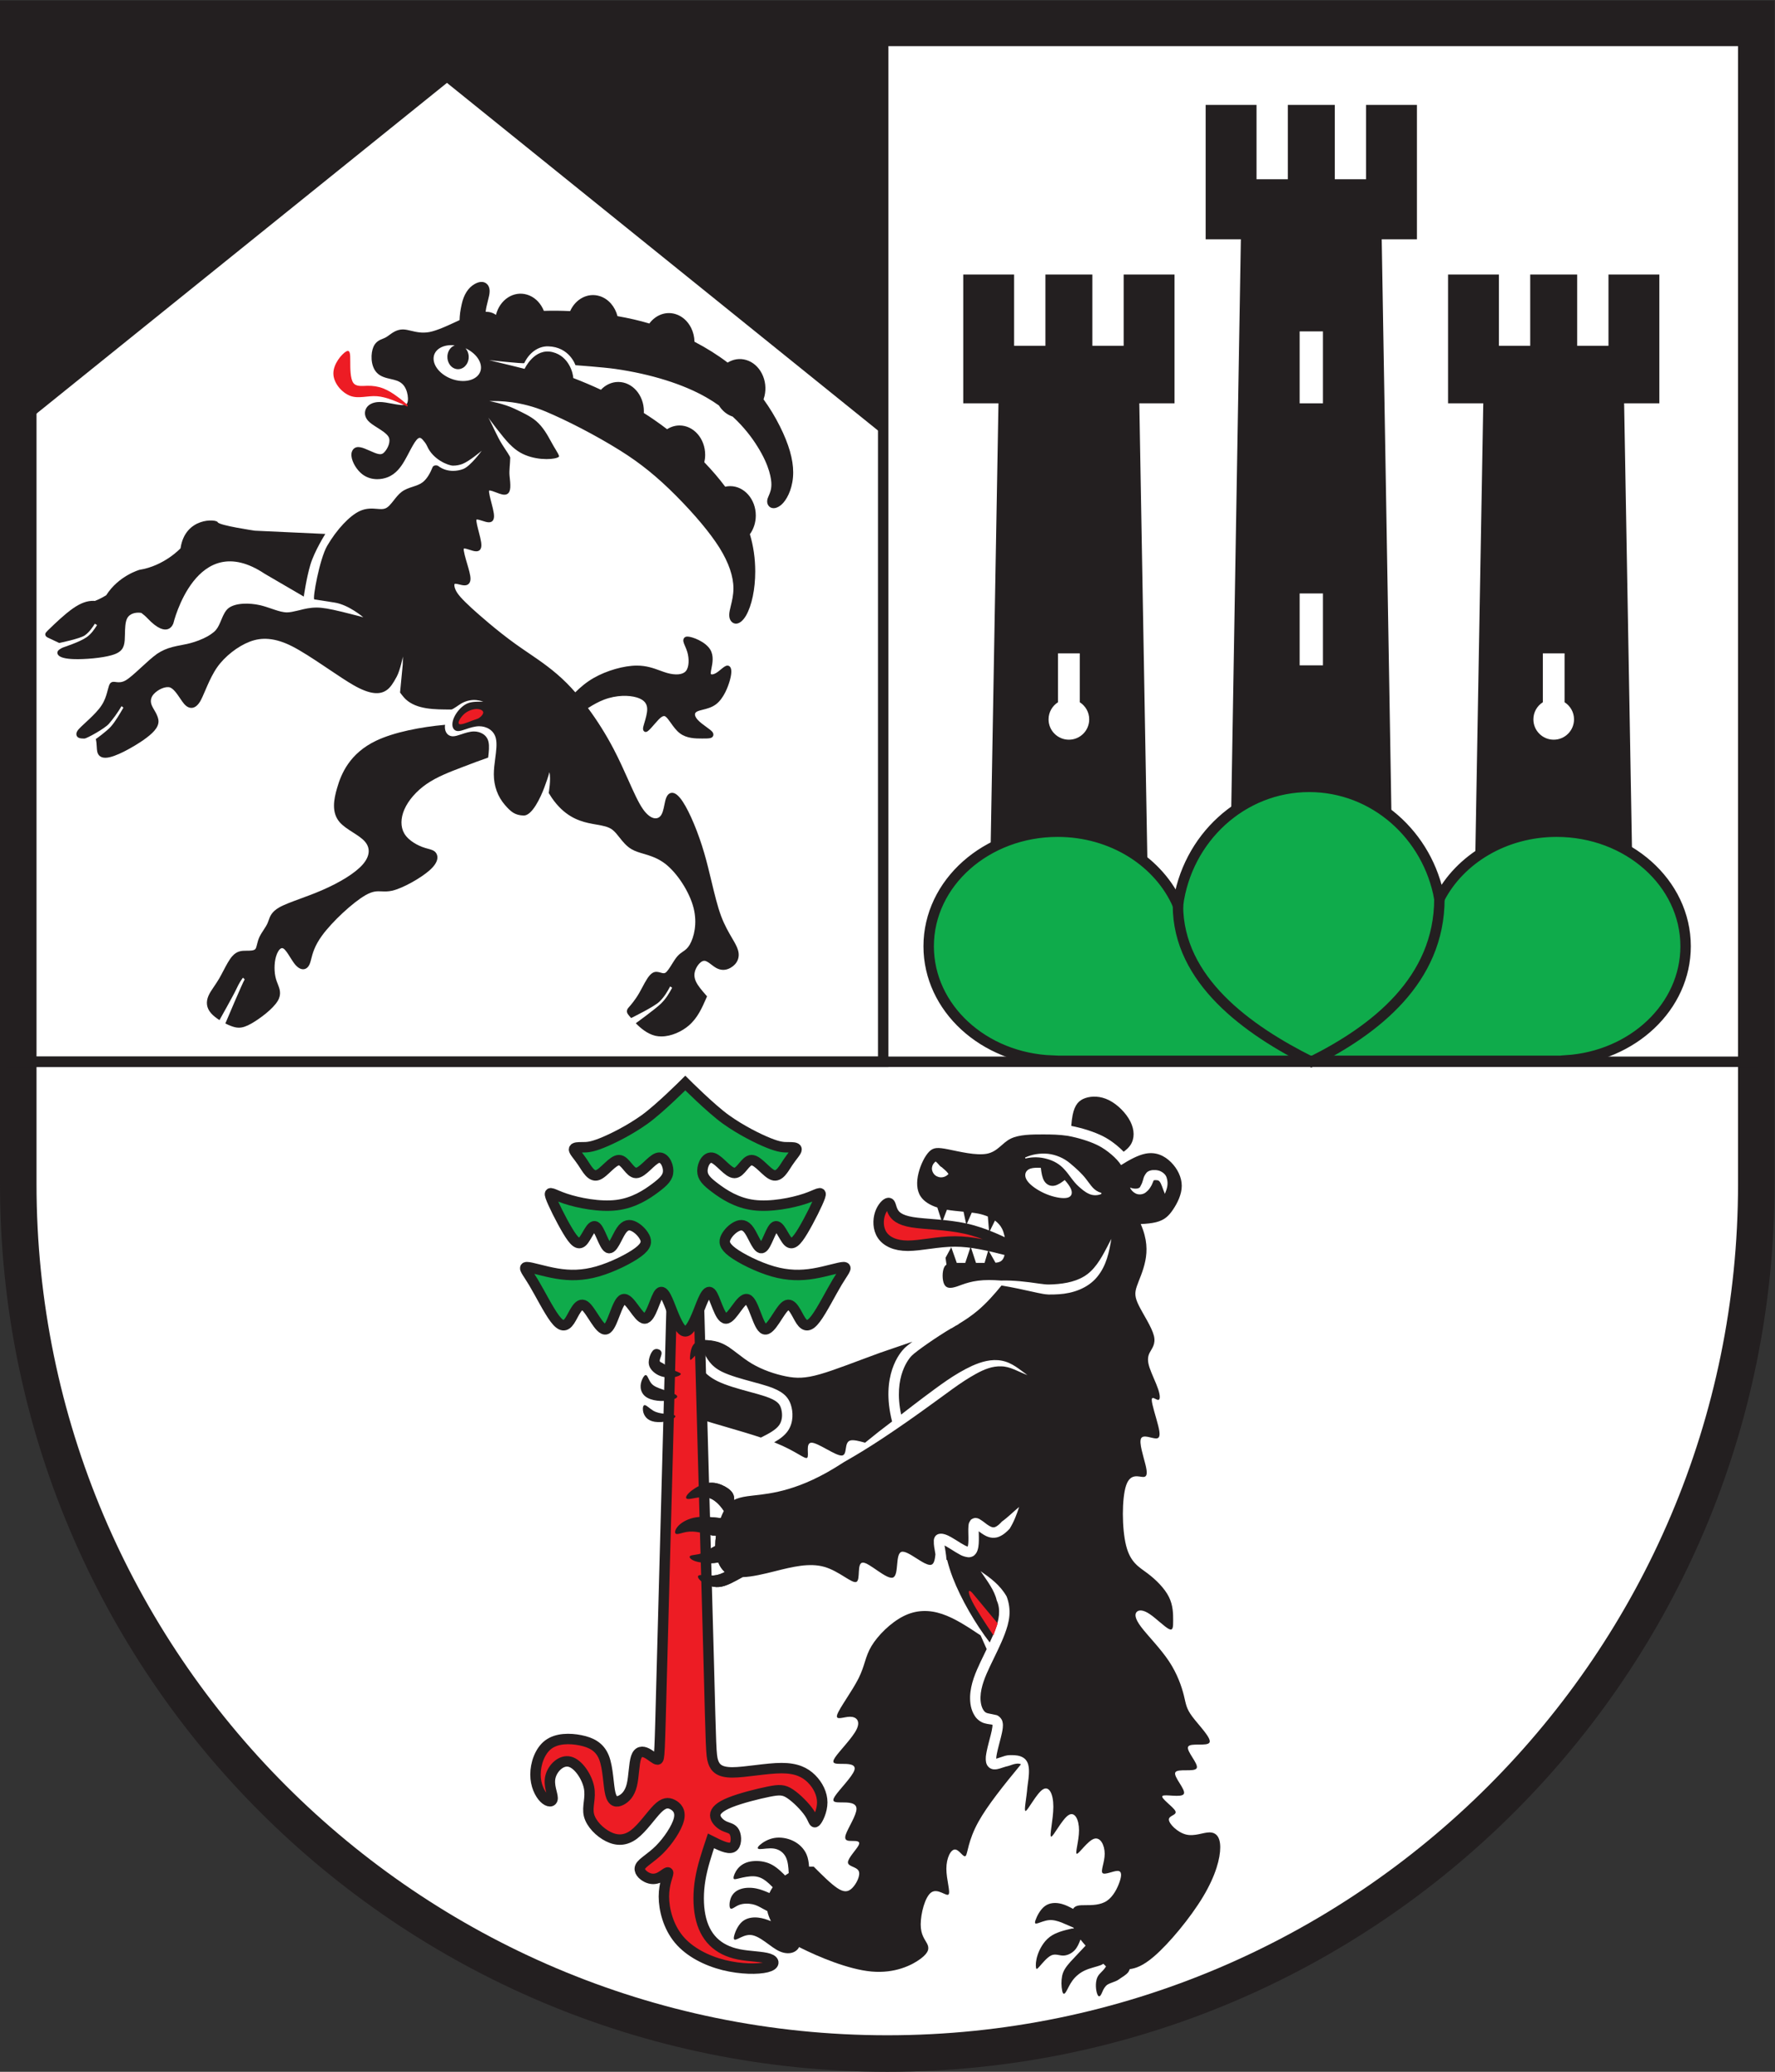 <?xml version="1.0" encoding="UTF-8" standalone="no"?>
<svg
   xmlns:dc="http://purl.org/dc/elements/1.1/"
   xmlns:cc="http://creativecommons.org/ns#"
   xmlns:rdf="http://www.w3.org/1999/02/22-rdf-syntax-ns#"
   xmlns:svg="http://www.w3.org/2000/svg"
   xmlns="http://www.w3.org/2000/svg"
   viewBox="0 0 226.773 264.573"
   height="264.573"
   width="226.773"
   xml:space="preserve"
   id="svg2"
   version="1.1"><rect x="0" y="0" width="226.773" height="264.573" fill="#333333" stroke="none"/><defs
     id="defs6" /><g
     transform="matrix(1.333,0,0,-1.333,0,264.573)"
     id="g10"><g
       transform="scale(0.1)"
       id="g12"><path
         id="path14"
         style="fill:#ffffff;fill-opacity:1;fill-rule:evenodd;stroke:none"
         d="M 850.395,17.5 C 391.133,17.5 17.5,391.129 17.5,850.391 V 1966.75 H 1683.29 V 850.391 C 1683.29,391.129 1309.65,17.5 850.395,17.5" /><path
         id="path16"
         style="fill:#231f20;fill-opacity:1;fill-rule:nonzero;stroke:none"
         d="M 1700.79,1984.25 H 0 V 850.391 C 0,380.73 380.734,0 850.395,0 1320.05,0 1700.79,380.73 1700.79,850.391 V 1984.25 Z m -35,-35 V 850.391 C 1665.79,400.781 1300,35 850.395,35 400.785,35 35,400.781 35,850.391 V 1949.25 h 1630.79" /><path
         id="path18"
         style="fill:#231f20;fill-opacity:1;fill-rule:evenodd;stroke:none"
         d="m 1057.07,896.309 c 6.93,-3.469 14.34,-9.149 19.86,-14.887 2.6,1.887 4.88,3.937 6.48,6.328 4.1,6.141 4.1,14.352 0,22.559 -4.11,8.203 -12.31,16.402 -20.51,20.5 -8.2,4.101 -16.41,4.113 -22.56,2.062 -6.16,-2.062 -10.26,-6.16 -12.31,-16.41 -0.59,-2.949 -1,-6.449 -1.3,-10.281 10.92,-2.16 21.93,-5.66 30.34,-9.871" /><path
         id="path20"
         style="fill:#231f20;fill-opacity:1;fill-rule:evenodd;stroke:none"
         d="m 671.16,625.238 c 14.758,-4.918 38.645,-11.156 58.121,-17.648 7.196,3.601 14.465,7.351 17.711,12.211 3.379,5.058 2.903,11.871 1.473,16.148 -1.25,3.75 -3.27,7.18 -15.301,11.192 -4.133,1.379 -9.219,2.757 -14.598,4.218 -10.609,2.879 -22.64,6.153 -31.171,10.411 -13.79,6.89 -18.543,16.39 -22.735,24.769 l 8.93,4.5 c 4.012,-8.027 7.469,-14.93 18.269,-20.32 7.645,-3.821 19.164,-6.949 29.329,-9.707 5.578,-1.512 10.851,-2.953 15.14,-4.371 12.777,-4.27 18.84,-9.172 21.617,-17.52 2.258,-6.742 2.746,-16.82 -2.629,-24.871 -3.125,-4.68 -8.003,-8.148 -13.343,-11.211 0.308,-0.117 0.668,-0.238 0.968,-0.359 20.473,-8.211 28.715,-16.41 30.766,-14.36 2.047,2.051 -2.055,14.36 4.106,14.36 6.156,0 22.558,-12.309 28.71,-12.309 6.157,0 2.055,12.309 8.211,14.348 3.09,1.031 8.739,-0.5 14.395,-2.039 l 12.617,10.14 c 4.371,3.45 8.856,6.739 13.254,10.16 -11.254,44.141 7.762,66.122 11.754,70.11 1.539,1.539 4.328,3.801 7.738,6.359 l -31.051,-10.64 c -22.562,-8.207 -43.07,-16.411 -57.429,-20.508 -14.36,-4.102 -22.559,-4.102 -32.817,-2.051 -10.254,2.051 -22.558,6.16 -32.812,12.301 -10.254,6.148 -18.461,14.359 -26.66,18.461 -8.203,4.109 -16.41,4.109 -24.614,4.109 h -12.308 c -4.106,-8.211 -8.207,-16.41 -10.254,-26.66 -2.043,-10.262 -2.051,-22.563 0,-30.762 2.055,-8.211 6.156,-12.308 24.613,-18.461" /><path
         id="path22"
         style="fill:#231f20;fill-opacity:1;fill-rule:evenodd;stroke:none"
         d="m 973.059,294.98 c -2.36,-0.378 -4.594,-1.492 -6.993,-2.101 -2.476,-0.5 -4.867,-1.449 -7.867,-2.34 -1.594,-0.379 -3.078,-1.039 -6.094,-0.777 -1.542,0.179 -3.609,1.019 -4.835,2.457 -1.364,1.461 -1.754,2.742 -2.102,3.98 -0.895,4.832 -0.016,7.41 0.437,10.461 1.168,5.789 2.747,11.121 4.043,16.379 0.653,2.609 1.239,5.231 1.5,7.481 0.094,0.859 0.086,1.601 0.036,1.96 -1.11,0.352 -4.25,0.469 -7.45,1.391 -3.644,0.91 -7.316,3.777 -9.254,6.75 -4.066,6.098 -4.828,12.77 -4.707,18.93 0.477,12.48 5.477,23.48 10.18,33.519 1.899,4.02 3.828,7.95 5.731,11.879 l -5.844,13.141 c -12.305,8.211 -24.613,16.398 -36.914,20.5 -12.305,4.101 -24.613,4.109 -36.918,-2.051 -12.301,-6.16 -24.613,-18.461 -30.762,-28.707 -6.148,-10.262 -6.156,-18.461 -12.305,-30.762 -6.148,-12.308 -18.461,-28.718 -20.507,-34.871 -2.051,-6.16 6.156,-2.058 12.304,-2.058 6.149,0 10.254,-4.102 6.157,-12.301 -4.094,-8.199 -16.407,-20.512 -20.508,-26.66 -4.098,-6.16 0,-6.16 6.16,-6.16 6.156,0 14.355,0 12.305,-6.161 -2.047,-6.16 -14.356,-18.461 -18.457,-24.609 -4.106,-6.148 0,-6.16 6.156,-6.16 6.156,0 14.355,0 14.355,-6.16 0,-6.149 -8.211,-18.461 -10.254,-24.61 -2.047,-6.148 2.051,-6.16 6.157,-6.16 4.105,0 8.211,0 6.156,-4.101 -2.051,-4.11 -10.254,-12.309 -10.254,-16.411 0,-4.097 8.211,-4.097 10.254,-8.207 2.047,-4.101 -2.051,-12.312 -6.156,-16.41 -4.106,-4.101 -8.211,-4.101 -14.356,0 -6.144,4.11 -14.355,12.309 -22.558,20.508 h -4.45 c -0.289,4.121 -0.867,8.121 -2.422,11.711 -2.371,5.469 -6.925,10.039 -12.625,12.859 -5.699,2.821 -12.574,3.911 -18.46,2.86 -5.883,-1.047 -10.942,-4.239 -13.579,-6.598 -2.64,-2.371 -2.918,-3.922 -0.086,-4.019 2.829,-0.09 8.75,1.277 13.77,0.457 5.016,-0.829 9.109,-3.829 11.301,-8.52 1.898,-4.078 2.344,-9.418 2.609,-14.93 -1.215,-0.718 -2.359,-1.507 -3.519,-2.289 l -1.192,1.258 c -5.015,4.922 -9.39,8.57 -14.859,10.621 -5.528,2 -11.485,2.512 -17.274,1.5 -5.242,-1 -9.16,-3.418 -11.894,-6.738 -2.738,-3.32 -4.285,-7.383 -4.149,-9.121 0.137,-1.731 1.965,-1.09 5.696,-0.18 3.726,0.91 9.39,2.141 13.937,1.871 4.551,-0.269 8.024,-1.871 11.668,-4.703 2.028,-1.578 4.117,-3.59 6.227,-5.758 -1.227,-1.769 -2.285,-3.64 -3.153,-5.57 -4.117,1.789 -8.234,3.449 -12.351,4.309 -5.469,1.14 -10.938,0.961 -15.266,-0.5 -4.328,-1.457 -7.523,-4.188 -9.207,-8.207 -1.679,-4.02 -1.867,-9.293 -0.5,-10.43 1.371,-1.141 4.285,1.867 8.254,3.418 3.969,1.551 8.981,1.5 12.856,0.68 3.871,-0.821 6.605,-2.461 10.164,-4.418 l 4.035,-2.133 c 0.695,-3.367 1.965,-6.598 3.457,-9.649 -3.875,1.52 -7.805,2.942 -12.242,3.399 -5.243,0.543 -11.121,-0.18 -15.5,-4.059 -4.375,-3.879 -7.063,-10.89 -7.696,-14.308 -0.632,-3.422 0.957,-3.243 3.918,-1.872 2.957,1.372 7.336,3.911 12.032,3.598 4.695,-0.316 9.707,-3.508 14.355,-6.84 4.648,-3.34 8.98,-6.789 13.266,-8.75 4.285,-1.957 8.707,-2.418 12.257,-1.367 3.161,0.93 5.586,3.07 6.582,5.379 0.602,-0.301 1.102,-0.578 1.739,-0.891 16.406,-8.211 45.121,-20.507 67.683,-22.57 22.563,-2.051 38.969,6.16 47.164,12.313 8.2,6.148 8.211,10.257 6.161,14.359 -2.055,4.098 -6.161,8.211 -6.161,18.461 0,10.25 4.106,26.66 10.254,30.758 6.153,4.101 14.356,-4.11 16.41,-2.051 2.051,2.051 -2.054,14.351 -2.054,24.609 0,10.262 4.105,18.461 8.211,18.461 4.105,0 8.211,-8.211 10.254,-6.16 2.043,2.051 2.05,14.359 12.304,32.82 8.485,15.27 24.008,34.762 40.746,54.973 -1.359,0.727 -3.199,0.809 -5.507,0.398" /><path
         id="path24"
         style="fill:#231f20;fill-opacity:1;fill-rule:evenodd;stroke:none"
         d="m 1055.59,840.961 c -3.39,-1.57 -8.32,-1.742 -12.2,0.277 -3.99,1.852 -6.84,4.524 -9.57,6.91 -5.56,4.961 -9.02,11.391 -13.65,16.313 -4.41,4.961 -10.09,8.301 -16.72,10.07 -6.524,1.891 -13.727,2.129 -20.645,0.379 l -0.34,0.949 c 6.656,3.063 14.277,4.332 21.905,3.59 7.51,-0.828 15.29,-4.039 21.24,-9.117 5.88,-4.934 11.39,-9.812 15.58,-15.41 4.71,-5.891 6.78,-10.641 14.4,-12.961 z m -32.31,-3.531 c -4.05,-1.129 -11.34,0.05 -18.04,2.468 -6.701,2.411 -12.806,6.063 -16.771,9.481 -3.965,3.41 -5.785,6.601 -5.832,9.48 -0.047,2.871 1.683,5.422 5.332,6.512 2.496,0.75 5.914,0.801 9.59,0.649 0.574,-4.79 1.304,-9.391 3.211,-12.54 2.23,-3.699 6.06,-5.429 10.16,-4.511 3.07,0.679 6.28,2.832 9.54,5.363 2.49,-2.852 4.64,-5.613 5.78,-8.102 1.91,-4.191 1.09,-7.66 -2.97,-8.8 z m -120.046,19.531 c -2.039,-0.34 -4.492,0.098 -6.925,1.91 -2.336,1.957 -3.465,5.141 -3.039,7.438 0.3,2.363 1.453,4.101 3.5,5.781 2.07,-1.692 3.171,-3.328 4.125,-4.289 1.039,-0.992 1.429,-1.039 1.75,-1.199 0.21,-0.313 1.046,-0.954 2.277,-2.024 1.211,-1.008 2.648,-2.289 4.156,-4.5 -1.848,-1.937 -3.762,-2.816 -5.844,-3.117 z m 189.746,-8.723 c 0.79,1.453 1.69,3.114 2.15,4.934 0.86,1.887 0.44,3.918 3.7,8.117 1.89,2.102 5.3,2.582 6.33,2.563 1.56,0.078 3.16,0.058 4.81,-0.352 3.14,-0.621 7.14,-3.371 8.14,-6.75 2.06,-6.32 0.26,-10.969 -1.63,-15.691 -2.06,4.57 -3.22,9.75 -5.27,12.05 -1.07,0.922 -1.45,0.981 -2.95,1.082 -0.67,0.168 -1.92,-0.05 -2.5,-0.14 -0.33,-0.699 -1.13,-2.731 -1.9,-4.481 -1.36,-2.511 -2.9,-4.968 -5.44,-6.871 -2.8,-2.469 -7.11,-2.66 -9.74,-1.379 -2.71,1.289 -4.66,3.328 -5.59,5.782 4.81,-1.942 9.39,-1.024 9.89,1.136 z m 66.29,-618.879 c -6.15,0 -14.35,-4.097 -22.56,-2.05 -8.2,2.05 -16.41,10.261 -16.41,14.363 0,4.098 8.21,4.098 6.16,8.207 -2.05,4.101 -14.35,12.301 -12.31,14.351 2.05,2.051 18.47,-2.05 20.51,2.051 2.05,4.11 -10.25,16.41 -8.21,20.508 2.05,4.102 18.46,0 20.51,4.109 2.05,4.102 -10.25,16.403 -8.21,20.512 2.04,4.102 18.46,0 20.51,4.102 2.05,4.109 -10.26,16.41 -16.41,24.609 -6.15,8.211 -6.16,12.309 -8.21,20.508 -2.05,8.199 -6.16,20.512 -14.35,32.82 -8.2,12.301 -20.51,24.61 -26.66,32.813 -6.16,8.199 -6.16,12.308 -4.11,14.359 2.05,2.039 6.16,2.051 12.31,-2.062 6.15,-4.098 14.35,-12.297 18.46,-14.348 4.1,-2.051 4.1,2.051 4.1,8.211 0,6.156 0,14.348 -4.1,22.558 -4.11,8.211 -12.31,16.411 -20.51,22.559 -8.2,6.152 -16.41,10.25 -20.51,26.66 -4.1,16.41 -4.1,45.121 0,57.43 4.11,12.312 12.31,8.211 16.41,8.211 4.1,0 4.1,4.101 2.05,12.308 -2.05,8.204 -6.16,20.5 -4.1,24.614 2.05,4.097 10.25,0 14.35,0 4.1,0 4.11,4.097 2.05,12.308 -2.05,8.2 -6.15,20.5 -6.15,24.61 0,4.101 4.1,0 6.15,0 2.06,0 2.06,4.101 0,10.25 -2.05,6.148 -6.15,14.359 -8.21,20.511 -2.05,6.149 -2.05,10.258 0,14.36 2.06,4.097 6.16,8.211 4.11,16.398 -2.05,8.199 -10.26,20.512 -14.36,28.723 -4.1,8.199 -4.1,12.297 -2.05,18.457 2.05,6.152 6.16,14.351 8.21,24.609 1.89,9.434 1.96,20.641 -4.42,35.141 5.57,0.262 10.65,0.762 14.7,1.781 8.2,2.051 12.31,6.149 16.41,12.309 4.11,6.152 8.21,14.351 8.21,22.562 0,8.199 -4.1,16.399 -10.25,22.559 -6.16,6.16 -14.36,10.262 -24.62,8.211 -7.03,-1.41 -15.05,-5.742 -23.35,-10.949 l 0.01,0.097 c -3.79,6.172 -13.56,14.531 -21.83,18.672 -7.99,4 -18.65,7.32 -29.15,9.27 -8.19,1.238 -15.48,1.359 -24.12,1.359 -10.254,0 -22.558,0 -30.761,-4.102 -8.204,-4.109 -12.305,-12.308 -22.563,-14.359 -10.254,-2.039 -26.66,2.063 -36.914,4.109 -10.254,2.051 -14.355,2.051 -18.457,-2.046 -4.105,-4.114 -8.215,-12.313 -10.258,-20.512 -2.043,-8.199 -2.051,-16.41 2.055,-22.559 3.172,-4.761 8.832,-8.261 15.957,-10.562 l 4.551,-14.188 4.636,12.047 c 5.086,-0.84 10.493,-1.367 15.922,-1.867 l 2.672,-12.641 5.219,11.77 c 2.184,-0.281 4.363,-0.559 6.418,-0.969 3.258,-0.66 6.203,-1.621 8.98,-2.75 l 1.266,-15.172 5.566,11.289 c 2.746,-2.078 5.141,-4.508 6.746,-7.726 4.102,-8.203 4.106,-20.512 2.055,-26.66 -1.461,-4.383 -4,-5.633 -8.281,-5.993 l -6.871,12.102 -3.602,-12.27 h -8.215 l -5.132,15.59 -5.164,-15.59 h -5.805 c -0.875,0 -1.527,-0.019 -2.309,-0.031 l -5.312,15.031 -5.477,-10.113 0.903,-6.527 c -0.879,-0.59 -1.61,-1.36 -2.161,-2.461 -2.046,-4.11 -2.05,-12.309 0,-16.41 2.055,-4.098 6.161,-4.11 12.309,-2.051 6.148,2.051 14.355,6.152 30.762,6.152 3.457,0 7.367,-0.222 11.429,-0.511 6.024,0.199 12.086,-0.129 17.965,-0.629 6.375,-0.582 12.711,-1.45 18.883,-2.352 3.016,-0.41 6.308,-0.82 8.658,-0.809 3.02,0.071 6.07,0.168 9.03,0.489 11.9,1.121 23.29,4.301 31.52,12.312 8.29,7.91 13.67,19.66 19.61,30.93 -2.07,-12.449 -4.61,-25.609 -13.64,-36.5 -9.05,-11.031 -23.62,-15.77 -36.65,-16.551 -3.32,-0.269 -6.59,-0.281 -9.89,-0.269 -3.98,0.168 -6.923,0.918 -10.134,1.519 l -18.488,4.02 c -5.477,1.101 -10.953,2.23 -16.461,3.101 -6.996,-8.59 -14.239,-16.691 -22.141,-23.461 -6.195,-5.308 -12.703,-9.609 -19.152,-13.519 l 0.074,-0.153 c -0.824,-0.41 -1.867,-1.007 -2.82,-1.527 -1.223,-0.723 -2.469,-1.57 -3.676,-2.25 l -0.699,-0.242 c -13.469,-7.938 -33.118,-21.57 -37.645,-26.109 -1.965,-1.961 -18.055,-19.5 -10.137,-56.379 7.168,5.488 14.25,11.097 21.512,16.48 14.586,10.809 29.246,22.231 46.512,30.199 8.515,3.809 18.609,6.879 28.512,4.91 10.089,-1.921 17.113,-8.601 24.476,-13.781 -8.64,3.192 -16.652,8.383 -25.133,8.36 -8.445,0.363 -16.41,-2.879 -24.086,-7.118 -15.453,-8.453 -29.539,-19.929 -44.484,-30.48 -14.758,-10.731 -29.738,-21.191 -44.98,-31.289 -12.04,-7.942 -24.329,-15.57 -36.93,-22.692 -5.82,-3.761 -11.527,-7.281 -16.922,-10.281 -36.922,-20.5 -61.535,-20.5 -75.887,-22.558 -5.652,-0.813 -9.679,-1.95 -12.781,-3.52 0.016,0.207 0.098,0.438 0.105,0.641 0.094,3.058 -0.824,5.789 -3.55,8.437 -2.731,2.641 -7.285,5.192 -11.844,6.473 -4.641,1.348 -9.59,1.187 -14.129,-0.461 -5.016,-1.731 -10.488,-5.191 -13.676,-8.289 -3.183,-3.113 -4.097,-5.844 -0.769,-5.934 3.328,-0.09 10.894,2.422 16.953,1.692 6.058,-0.731 10.613,-4.828 14.129,-8.981 1.187,-1.398 2.125,-2.808 3.109,-4.211 -0.035,-0.066 -0.07,-0.129 -0.105,-0.199 -0.993,-1.98 -1.981,-4.23 -2.914,-6.629 l -0.368,0.059 c -8.211,0.91 -16.406,1.832 -23.515,0.691 -7.113,-1.14 -12.992,-4.332 -16.41,-7.75 -3.418,-3.422 -4.328,-7.058 -2.739,-7.98 1.594,-0.91 5.7,0.922 9.895,1.691 4.191,0.77 8.473,0.5 12.805,-0.41 l 12.718,-3.012 c 1.043,-0.14 2.063,-0.211 3.043,-0.219 -0.461,-3.039 -0.726,-6.152 -0.726,-9.261 0,-0.149 0.015,-0.297 0.019,-0.449 -4.222,-2.098 -8.355,-5.321 -12.676,-6.93 -4.648,-1.731 -9.707,-1.551 -11.304,-2.602 -1.594,-1.047 0.226,-3.328 4.012,-4.789 3.785,-1.461 9.527,-2.14 14.312,-2.187 3.176,-0.032 5.902,0.226 8.559,0.636 1.457,-3.597 3.523,-6.707 6.246,-9.089 -3.121,-1.61 -6.418,-2.969 -10.391,-3.309 -5.328,-0.461 -11.898,0.91 -14.266,0.141 -2.367,-0.782 -0.546,-3.692 2.504,-6.059 3.055,-2.371 7.34,-4.191 11.215,-4.883 3.871,-0.679 7.336,-0.219 10.891,0.91 3.555,1.141 7.199,2.969 11.117,5.063 l 5.895,3.219 c 9.183,0.25 20.214,2.949 31.289,5.718 16.41,4.11 32.816,8.211 47.168,4.11 14.347,-4.11 26.66,-16.41 30.761,-14.36 4.102,2.063 0,18.461 6.157,18.461 6.16,0 22.558,-16.398 28.714,-14.351 6.153,2.051 2.051,22.562 8.211,24.609 6.157,2.063 22.559,-14.348 28.711,-12.297 2.633,0.867 3.379,5.141 3.867,9.867 -0.078,0.524 -0.136,1.012 -0.222,1.524 -0.481,3.738 -1.485,6.566 -1.305,12.078 0.121,0.77 0.137,1.84 1.254,3.602 0.609,0.949 1.801,1.918 3.313,2.367 0.515,0.113 1.074,0.222 1.574,0.261 1.976,0.129 3.343,-0.25 4.531,-0.601 2.375,-0.758 4.137,-1.707 5.875,-2.66 3.398,-1.918 6.414,-3.938 9.387,-5.75 2.238,-1.43 5.047,-2.867 6.558,-3.34 0.262,0.883 0.473,2.152 0.567,3.519 0.215,3.18 0.082,6.704 0.011,10.372 -0.019,1.871 -0.07,3.718 0.133,5.992 0.344,1.277 -0.234,2.187 1.942,5.308 0.664,1.371 4.179,2.621 5.312,2.211 1.91,-0.172 2.223,-0.582 3.176,-0.929 4.512,-2.661 6.437,-4.84 9.191,-6.411 2.797,-1.671 4.203,-1.941 5.891,-1.32 1.988,0.719 4.414,2.848 6.539,5.258 5.496,3.891 10.777,9.223 16.512,14.019 -2.317,-7.16 -4.867,-14.019 -9.051,-20.847 -2.742,-2.84 -5.699,-5.832 -10.481,-7.789 -2.382,-0.942 -5.515,-1.231 -8.125,-0.614 -2.621,0.563 -4.671,1.653 -6.476,2.743 -1.617,0.968 -3.172,2.129 -4.566,3.199 0,-0.219 0,-0.43 0.003,-0.649 0.059,-3.531 0.227,-7.242 -0.039,-11.25 -0.172,-2.043 -0.363,-4.132 -1.254,-6.679 -0.496,-1.282 -1.175,-2.801 -2.804,-4.293 -1.633,-1.59 -4.403,-2.207 -6,-2.047 -6.25,0.797 -8.797,3.187 -12.246,5.008 -3.184,1.949 -6.168,3.929 -9.059,5.558 -0.461,0.262 -0.918,0.481 -1.375,0.711 0.254,-1.73 0.598,-3.679 0.879,-5.398 0.422,-2.653 0.785,-5.422 1.004,-8.321 l 0.617,-0.21 c 1.375,-5.36 3.074,-10.918 5.344,-16.809 7.918,-20.59 21.926,-44.633 35.461,-62.16 1.789,3.859 3.582,7.719 5.054,11.609 3.852,9.969 5.731,19.82 1.653,28.66 -2.117,9.649 -9.184,18.77 -15.461,28.039 9.187,-6.371 18.59,-13.109 24.937,-24.211 2.282,-5.847 3.239,-12.386 2.645,-18.648 -0.57,-6.289 -2.418,-11.941 -4.414,-17.359 -4.098,-10.801 -9.348,-20.68 -14.012,-30.59 -4.68,-9.879 -8.898,-19.711 -9.226,-29.582 -0.165,-4.821 0.726,-9.699 2.914,-12.879 2.363,-3.41 3.855,-2.61 12.418,-4.621 2.339,-0.641 5.222,-3.699 5.675,-6.239 0.684,-2.558 0.438,-4.332 0.317,-6.019 -0.387,-3.25 -1.055,-6.051 -1.739,-8.82 -1.363,-5.5 -2.917,-10.813 -3.933,-15.891 -0.359,-1.621 -0.578,-3.5 -0.625,-4.762 0.219,0.051 0.406,0.082 0.625,0.153 l 8.008,2.597 c 2.949,0.821 6.207,0.703 9.386,0.5 3.145,-0.199 7.184,-1.039 10.047,-4.027 2.672,-3.082 3.106,-6.531 3.297,-9.441 0.258,-5.918 -0.738,-11.379 -1.457,-16.95 0,0.02 -0.004,0.032 -0.004,0.051 -0.851,-11.121 -3.539,-22.98 -1.793,-22.98 2.051,0 10.254,16.41 16.407,20.507 6.157,4.102 10.257,-4.109 10.257,-16.41 0,-12.297 -4.11,-28.707 -2.06,-28.707 2.06,0 10.26,16.399 16.41,20.5 6.15,4.11 10.26,-4.101 10.26,-14.351 0,-10.25 -4.11,-22.559 -2.06,-22.559 2.06,0 10.26,12.309 16.41,14.348 6.15,2.051 10.25,-6.149 10.25,-14.348 0,-8.199 -4.1,-16.41 -2.05,-18.461 2.05,-2.051 10.26,2.051 14.36,2.051 4.1,0 4.1,-4.102 2.05,-10.25 -2.05,-6.152 -6.16,-14.359 -12.31,-18.461 -6.15,-4.109 -14.35,-4.109 -20.51,-4.109 -5.8,0 -9.71,-0.121 -11.86,-3.563 -3.57,1.981 -7.15,3.742 -10.77,4.731 -5.83,1.589 -11.76,1.281 -16.32,-2.137 -4.554,-3.422 -7.745,-9.981 -8.882,-13.402 -1.136,-3.418 -0.226,-3.688 2.278,-2.918 2.507,0.769 6.604,2.597 10.614,2.957 4.01,0.371 7.94,-0.719 12.17,-2.321 l 11.35,-4.918 c 0.11,-0.289 0.21,-0.57 0.33,-0.851 l -1.88,0.019 c -7.75,-1.816 -15.5,-3.648 -21.29,-8.066 -5.79,-4.422 -9.622,-11.442 -11.529,-17.133 -1.906,-5.699 -1.914,-10.078 -1.593,-12.129 0.32,-2.039 0.957,-1.77 3.546,1.192 2.594,2.957 7.156,8.609 11.116,10.429 3.96,1.821 7.48,-0.179 11.35,-0.179 3.88,0 8.16,2.007 11.12,5.187 2.55,2.75 4.08,6.422 5.52,10.172 1.45,-1.859 3,-3.723 4.68,-5.59 l 0.16,-0.289 -14.54,-15.5 c -4.01,-4.562 -6.74,-8.211 -7.88,-13.312 -0.96,-4.898 -0.91,-9.961 0.13,-14.848 0.83,-3.191 2.01,-3.012 3.51,-0.641 1.5,2.359 3.33,6.93 6.29,10.938 3.13,4.223 7.29,7.582 12.08,9.75 5.01,2.281 10.93,3.422 14.67,4.832 1.15,0.437 2.04,0.929 2.81,1.449 l 2.55,-2.551 c -3.38,-5.679 -7.63,-6.808 -9.07,-12.648 -1.46,-5.91 -0.16,-12.52 1.18,-14.891 1.35,-2.371 2.74,-0.461 3.72,1.691 0.98,2.148 1.66,4.508 4.15,7.25 2.49,2.75 8.57,3.438 12.22,6.078 3.64,2.648 7.11,4.289 9.29,7.25 0.56,0.762 0.86,1.789 1.27,2.699 5.52,0.66 12.69,3.07 23.14,12.043 14.36,12.297 34.87,36.906 47.17,57.418 12.3,20.519 16.41,36.922 16.41,47.172 0,10.25 -4.11,14.347 -10.26,14.347" /><path
         id="path26"
         style="fill:#ed1c24;fill-opacity:1;fill-rule:evenodd;stroke:none"
         d="m 964.453,787.25 c -16.406,4.109 -32.812,8.211 -49.219,8.211 -16.402,0 -32.812,-4.102 -45.121,-4.102 -12.304,0 -20.508,4.102 -24.613,10.25 -4.105,6.153 -4.105,14.36 -2.051,20.512 2.051,6.149 6.156,10.25 8.211,10.25 2.051,0 2.051,-4.101 4.106,-8.211 2.05,-4.101 6.156,-8.211 18.457,-10.25 12.304,-2.039 32.816,-2.051 51.269,-6.16 18.457,-4.102 34.867,-12.301 51.274,-20.512 l -12.313,0.012" /><path
         id="path28"
         style="fill:none;stroke:#231f20;stroke-width:10;stroke-linecap:butt;stroke-linejoin:miter;stroke-miterlimit:10;stroke-dasharray:none;stroke-opacity:1"
         d="m 964.453,787.25 c -16.406,4.109 -32.812,8.211 -49.219,8.211 -16.402,0 -32.812,-4.102 -45.121,-4.102 -12.304,0 -20.508,4.102 -24.613,10.25 -4.105,6.153 -4.105,14.36 -2.051,20.512 2.051,6.149 6.156,10.25 8.211,10.25 2.051,0 2.051,-4.101 4.106,-8.211 2.05,-4.101 6.156,-8.211 18.457,-10.25 12.304,-2.039 32.816,-2.051 51.269,-6.16 18.457,-4.102 34.867,-12.301 51.274,-20.512 z" /><path
         id="path30"
         style="fill:#ed1c24;fill-opacity:1;fill-rule:evenodd;stroke:none"
         d="m 669.117,762.641 10.254,-373.27 c 2.051,-77.941 2.051,-86.141 4.106,-92.289 2.05,-6.16 6.156,-10.262 18.461,-10.262 12.3,0 32.812,4.11 47.164,4.11 14.351,0 22.558,-4.11 28.714,-10.258 6.153,-6.152 10.254,-14.352 10.254,-22.563 0,-8.199 -4.105,-16.398 -6.16,-18.461 -2.051,-2.046 -2.051,2.063 -6.156,8.211 -4.106,6.161 -12.309,14.36 -18.461,18.461 -6.152,4.11 -10.254,4.11 -20.508,2.059 -10.254,-2.059 -26.66,-6.16 -36.914,-10.258 -10.254,-4.101 -14.355,-8.211 -14.355,-12.312 0,-4.09 4.105,-8.207 8.211,-10.25 4.105,-2.039 8.211,-2.047 10.253,-6.161 2.043,-4.097 2.051,-12.296 -2.054,-14.347 -4.106,-2.051 -12.305,2.051 -20.508,6.16 -4.105,-12.313 -8.207,-24.621 -10.254,-36.922 -2.043,-12.301 -2.051,-24.609 0,-34.867 2.055,-10.25 6.16,-18.461 12.309,-24.613 6.148,-6.149 14.355,-10.25 24.613,-12.309 10.258,-2.051 22.559,-2.051 28.715,-4.102 6.152,-2.046 6.156,-6.16 -2.055,-8.207 -8.211,-2.05 -24.613,-2.05 -41.019,2.047 -16.411,4.114 -32.817,12.313 -43.071,24.614 -10.254,12.308 -14.355,28.718 -14.355,41.019 0,12.309 4.105,20.508 4.105,22.559 0,2.058 -4.105,-2.051 -8.211,-4.102 -4.101,-2.047 -8.207,-2.047 -12.304,0 -4.098,2.051 -8.211,6.16 -6.157,10.254 2.051,4.098 10.254,8.207 18.457,16.406 8.207,8.203 16.411,20.512 18.461,28.723 2.051,8.199 -2.05,12.301 -6.156,14.348 -4.105,2.05 -8.211,2.05 -14.355,-4.098 -6.145,-6.16 -14.356,-18.461 -22.563,-24.621 -8.203,-6.149 -16.406,-6.16 -24.609,-2.051 -8.207,4.102 -16.41,12.313 -18.461,20.512 -2.055,8.199 2.051,16.398 0,26.66 -2.055,10.25 -10.254,22.559 -18.461,24.609 -8.207,2.051 -16.406,-6.16 -18.461,-14.351 -2.051,-8.199 2.055,-16.41 2.055,-20.508 0,-4.102 -4.106,-4.109 -8.211,0 -4.106,4.098 -8.211,12.309 -8.211,22.559 0,10.25 4.105,22.558 12.308,28.71 8.2,6.161 20.508,6.161 30.762,4.11 10.254,-2.051 18.457,-6.16 22.559,-16.41 4.101,-10.25 4.105,-26.66 6.16,-34.871 2.051,-8.2 6.156,-8.207 10.254,-6.149 4.093,2.051 8.207,6.149 10.254,14.352 2.043,8.199 2.05,20.508 4.101,26.66 2.055,6.156 6.16,6.156 10.258,4.109 4.094,-2.051 8.211,-6.16 10.254,-6.16 2.043,0 2.051,4.109 4.105,82.039 l 10.254,381.469" /><path
         id="path32"
         style="fill:none;stroke:#231f20;stroke-width:10;stroke-linecap:butt;stroke-linejoin:miter;stroke-miterlimit:10;stroke-dasharray:none;stroke-opacity:1"
         d="m 669.117,762.641 10.254,-373.27 c 2.051,-77.941 2.051,-86.141 4.106,-92.289 2.05,-6.16 6.156,-10.262 18.461,-10.262 12.3,0 32.812,4.11 47.164,4.11 14.351,0 22.558,-4.11 28.714,-10.258 6.153,-6.152 10.254,-14.352 10.254,-22.563 0,-8.199 -4.105,-16.398 -6.16,-18.461 -2.051,-2.046 -2.051,2.063 -6.156,8.211 -4.106,6.161 -12.309,14.36 -18.461,18.461 -6.152,4.11 -10.254,4.11 -20.508,2.059 -10.254,-2.059 -26.66,-6.16 -36.914,-10.258 -10.254,-4.101 -14.355,-8.211 -14.355,-12.312 0,-4.09 4.105,-8.207 8.211,-10.25 4.105,-2.039 8.211,-2.047 10.253,-6.161 2.043,-4.097 2.051,-12.296 -2.054,-14.347 -4.106,-2.051 -12.305,2.051 -20.508,6.16 -4.105,-12.313 -8.207,-24.621 -10.254,-36.922 -2.043,-12.301 -2.051,-24.609 0,-34.867 2.055,-10.25 6.16,-18.461 12.309,-24.613 6.148,-6.149 14.355,-10.25 24.613,-12.309 10.258,-2.051 22.559,-2.051 28.715,-4.102 6.152,-2.046 6.156,-6.16 -2.055,-8.207 -8.211,-2.05 -24.613,-2.05 -41.019,2.047 -16.411,4.114 -32.817,12.313 -43.071,24.614 -10.254,12.308 -14.355,28.718 -14.355,41.019 0,12.309 4.105,20.508 4.105,22.559 0,2.058 -4.105,-2.051 -8.211,-4.102 -4.101,-2.047 -8.207,-2.047 -12.304,0 -4.098,2.051 -8.211,6.16 -6.157,10.254 2.051,4.098 10.254,8.207 18.457,16.406 8.207,8.203 16.411,20.512 18.461,28.723 2.051,8.199 -2.05,12.301 -6.156,14.348 -4.105,2.05 -8.211,2.05 -14.355,-4.098 -6.145,-6.16 -14.356,-18.461 -22.563,-24.621 -8.203,-6.149 -16.406,-6.16 -24.609,-2.051 -8.207,4.102 -16.41,12.313 -18.461,20.512 -2.055,8.199 2.051,16.398 0,26.66 -2.055,10.25 -10.254,22.559 -18.461,24.609 -8.207,2.051 -16.406,-6.16 -18.461,-14.351 -2.051,-8.199 2.055,-16.41 2.055,-20.508 0,-4.102 -4.106,-4.109 -8.211,0 -4.106,4.098 -8.211,12.309 -8.211,22.559 0,10.25 4.105,22.558 12.308,28.71 8.2,6.161 20.508,6.161 30.762,4.11 10.254,-2.051 18.457,-6.16 22.559,-16.41 4.101,-10.25 4.105,-26.66 6.16,-34.871 2.051,-8.2 6.156,-8.207 10.254,-6.149 4.093,2.051 8.207,6.149 10.254,14.352 2.043,8.199 2.05,20.508 4.101,26.66 2.055,6.156 6.16,6.156 10.258,4.109 4.094,-2.051 8.211,-6.16 10.254,-6.16 2.043,0 2.051,4.109 4.105,82.039 l 10.254,381.469" /><path
         id="path34"
         style="fill:#0fab4b;fill-opacity:1;fill-rule:evenodd;stroke:none"
         d="m 656.809,947.23 c 0,0 -24.614,-24.621 -38.965,-34.871 -14.356,-10.257 -30.766,-18.461 -41.024,-22.558 -10.257,-4.102 -14.351,-4.11 -18.457,-4.11 -4.105,0 -8.211,0 -8.211,-2.05 0,-2.051 4.106,-6.161 8.211,-12.313 4.106,-6.148 8.207,-14.348 14.356,-12.297 6.144,2.047 14.351,14.348 20.508,14.348 6.152,0 10.253,-12.301 16.406,-12.301 6.152,0 14.355,12.301 20.508,14.352 6.152,2.05 10.254,-6.16 10.254,-12.309 0,-6.152 -4.106,-10.25 -12.305,-16.402 -8.203,-6.16 -20.512,-14.36 -36.918,-16.41 -16.406,-2.047 -36.914,2.05 -49.219,6.16 -12.301,4.101 -16.406,8.211 -14.351,2.051 2.05,-6.161 10.253,-22.559 16.406,-32.821 6.152,-10.25 10.254,-14.347 14.355,-10.25 4.102,4.102 8.207,16.41 12.305,14.352 4.098,-2.051 8.211,-18.461 12.309,-20.5 4.093,-2.051 8.207,10.25 12.304,16.398 4.098,6.16 8.211,6.16 12.309,4.11 4.094,-2.047 8.207,-6.161 10.254,-10.25 2.043,-4.098 2.051,-8.219 -6.16,-14.36 -8.207,-6.14 -24.614,-14.347 -38.965,-18.461 -14.356,-4.097 -26.664,-4.097 -38.969,-2.047 -12.309,2.047 -24.613,6.161 -28.715,6.161 -4.101,0 0,-4.114 6.156,-14.364 6.161,-10.25 14.356,-26.66 20.508,-34.867 6.156,-8.199 10.254,-8.211 14.356,-2.051 4.101,6.16 8.211,18.461 14.355,14.36 6.145,-4.11 14.356,-24.621 20.508,-22.559 6.152,2.051 10.254,26.66 16.406,28.707 6.156,2.051 14.356,-18.457 20.512,-18.457 6.152,0 10.254,20.508 14.352,24.609 4.101,4.11 8.21,-8.21 12.308,-18.46 4.098,-10.25 8.207,-18.461 12.305,-18.461 4.097,0 8.211,8.211 12.308,18.461 4.094,10.25 8.207,22.562 12.305,18.46 4.098,-4.101 8.211,-24.609 14.356,-24.609 6.144,0 14.355,20.508 20.507,18.457 6.153,-2.047 10.254,-26.656 16.407,-28.707 6.156,-2.062 14.355,18.449 20.507,22.559 6.157,4.101 10.254,-8.211 14.356,-14.36 4.101,-6.14 8.211,-6.16 14.355,2.051 6.145,8.207 14.356,24.617 20.508,34.867 6.153,10.25 10.254,14.364 6.16,14.364 -4.097,0 -16.41,-4.114 -28.715,-6.161 -12.308,-2.05 -24.613,-2.05 -38.968,2.047 -14.356,4.114 -30.762,12.313 -38.969,18.461 -8.203,6.153 -8.207,10.25 -6.156,14.36 2.051,4.101 6.156,8.211 10.254,10.25 4.097,2.043 8.211,2.05 12.304,-4.11 4.098,-6.148 8.211,-18.461 12.309,-16.398 4.098,2.051 8.211,18.461 12.305,20.5 4.097,2.051 8.211,-10.25 12.308,-14.352 4.098,-4.097 8.211,0 14.356,10.25 6.144,10.262 14.351,26.672 16.406,32.821 2.051,6.152 -2.055,2.05 -14.356,-2.051 -12.3,-4.11 -32.812,-8.207 -49.218,-6.16 -16.403,2.05 -28.711,10.25 -36.914,16.41 -8.203,6.152 -12.305,10.25 -12.305,16.402 0,6.16 4.102,14.359 10.254,12.309 6.148,-2.051 14.351,-14.352 20.508,-14.352 6.152,0 10.254,12.301 16.406,12.301 6.152,0 14.355,-12.301 20.508,-14.348 6.152,-2.051 10.254,6.149 14.355,12.297 4.102,6.152 8.211,10.262 8.211,12.313 0,2.05 -4.105,2.05 -8.211,2.05 -4.105,0 -8.211,0 -18.461,4.11 -10.25,4.097 -26.66,12.301 -41.019,22.558 -14.36,10.25 -38.953,34.871 -38.953,34.871" /><path
         id="path36"
         style="fill:none;stroke:#231f20;stroke-width:10;stroke-linecap:butt;stroke-linejoin:miter;stroke-miterlimit:10;stroke-dasharray:none;stroke-opacity:1"
         d="m 656.809,947.23 c 0,0 -24.614,-24.621 -38.965,-34.871 -14.356,-10.257 -30.766,-18.461 -41.024,-22.558 -10.257,-4.102 -14.351,-4.11 -18.457,-4.11 -4.105,0 -8.211,0 -8.211,-2.05 0,-2.051 4.106,-6.161 8.211,-12.313 4.106,-6.148 8.207,-14.348 14.356,-12.297 6.144,2.047 14.351,14.348 20.508,14.348 6.152,0 10.253,-12.301 16.406,-12.301 6.152,0 14.355,12.301 20.508,14.352 6.152,2.05 10.254,-6.16 10.254,-12.309 0,-6.152 -4.106,-10.25 -12.305,-16.402 -8.203,-6.16 -20.512,-14.36 -36.918,-16.41 -16.406,-2.047 -36.914,2.05 -49.219,6.16 -12.301,4.101 -16.406,8.211 -14.351,2.051 2.05,-6.161 10.253,-22.559 16.406,-32.821 6.152,-10.25 10.254,-14.347 14.355,-10.25 4.102,4.102 8.207,16.41 12.305,14.352 4.098,-2.051 8.211,-18.461 12.309,-20.5 4.093,-2.051 8.207,10.25 12.304,16.398 4.098,6.16 8.211,6.16 12.309,4.11 4.094,-2.047 8.207,-6.161 10.254,-10.25 2.043,-4.098 2.051,-8.219 -6.16,-14.36 -8.207,-6.14 -24.614,-14.347 -38.965,-18.461 -14.356,-4.097 -26.664,-4.097 -38.969,-2.047 -12.309,2.047 -24.613,6.161 -28.715,6.161 -4.101,0 0,-4.114 6.156,-14.364 6.161,-10.25 14.356,-26.66 20.508,-34.867 6.156,-8.199 10.254,-8.211 14.356,-2.051 4.101,6.16 8.211,18.461 14.355,14.36 6.145,-4.11 14.356,-24.621 20.508,-22.559 6.152,2.051 10.254,26.66 16.406,28.707 6.156,2.051 14.356,-18.457 20.512,-18.457 6.152,0 10.254,20.508 14.352,24.609 4.101,4.11 8.21,-8.21 12.308,-18.46 4.098,-10.25 8.207,-18.461 12.305,-18.461 4.097,0 8.211,8.211 12.308,18.461 4.094,10.25 8.207,22.562 12.305,18.46 4.098,-4.101 8.211,-24.609 14.356,-24.609 6.144,0 14.355,20.508 20.507,18.457 6.153,-2.047 10.254,-26.656 16.407,-28.707 6.156,-2.062 14.355,18.449 20.507,22.559 6.157,4.101 10.254,-8.211 14.356,-14.36 4.101,-6.14 8.211,-6.16 14.355,2.051 6.145,8.207 14.356,24.617 20.508,34.867 6.153,10.25 10.254,14.364 6.16,14.364 -4.097,0 -16.41,-4.114 -28.715,-6.161 -12.308,-2.05 -24.613,-2.05 -38.968,2.047 -14.356,4.114 -30.762,12.313 -38.969,18.461 -8.203,6.153 -8.207,10.25 -6.156,14.36 2.051,4.101 6.156,8.211 10.254,10.25 4.097,2.043 8.211,2.05 12.304,-4.11 4.098,-6.148 8.211,-18.461 12.309,-16.398 4.098,2.051 8.211,18.461 12.305,20.5 4.097,2.051 8.211,-10.25 12.308,-14.352 4.098,-4.097 8.211,0 14.356,10.25 6.144,10.262 14.351,26.672 16.406,32.821 2.051,6.152 -2.055,2.05 -14.356,-2.051 -12.3,-4.11 -32.812,-8.207 -49.218,-6.16 -16.403,2.05 -28.711,10.25 -36.914,16.41 -8.203,6.152 -12.305,10.25 -12.305,16.402 0,6.16 4.102,14.359 10.254,12.309 6.148,-2.051 14.351,-14.352 20.508,-14.352 6.152,0 10.254,12.301 16.406,12.301 6.152,0 14.355,-12.301 20.508,-14.348 6.152,-2.051 10.254,6.149 14.355,12.297 4.102,6.152 8.211,10.262 8.211,12.313 0,2.05 -4.105,2.05 -8.211,2.05 -4.105,0 -8.211,0 -18.461,4.11 -10.25,4.097 -26.66,12.301 -41.019,22.558 -14.36,10.25 -38.953,34.871 -38.953,34.871 z" /><path
         id="path38"
         style="fill:#231f20;fill-opacity:1;fill-rule:nonzero;stroke:none"
         d="m 644.785,672.559 c -3.547,1.832 -6.746,4.562 -8.98,5.929 l -0.004,0.012 c -2.278,1.371 -3.649,1.371 -3.504,2.961 0.141,1.598 1.777,4.789 1.777,6.969 0,2.179 -1.64,3.422 -3.422,3.832 -1.886,0.558 -3.933,-0.09 -5.148,-1.641 -1.598,-1.832 -2.961,-5.199 -3.504,-8.262 -0.547,-3.05 -0.273,-5.789 1.453,-8.519 1.727,-2.731 4.918,-5.469 8.887,-7.059 3.965,-1.59 8.707,-2.051 12.805,-1.511 4.101,0.55 7.57,2.14 7.339,3.332 -0.23,1.187 -4.148,2.136 -7.699,3.957" /><path
         id="path40"
         style="fill:#231f20;fill-opacity:1;fill-rule:nonzero;stroke:none"
         d="m 626.141,633.332 h -0.004 c -3.278,1.906 -6.285,5.098 -8.02,5.328 -1.738,0.231 -2.191,-2.512 -1.871,-5.109 0.301,-2.61 1.438,-5.051 3.238,-6.969 1.825,-1.922 4.375,-3.281 8.024,-3.883 4.203,-0.609 8.492,-0.34 12.578,0.832 4.191,1.231 7.84,3.5 7.152,4.789 -0.683,1.282 -5.695,1.539 -9.976,2 -4.285,0.469 -7.84,1.102 -11.121,3.012" /><path
         id="path42"
         style="fill:#231f20;fill-opacity:1;fill-rule:nonzero;stroke:none"
         d="m 635.477,653.531 c -5.059,1.731 -8.707,3.098 -11.118,5.828 h 0.047 c -2.371,2.731 -3.422,6.84 -4.789,7.832 -1.367,1 -2.863,-1.089 -4.012,-3.601 -1.144,-2.5 -1.867,-5.418 -1.546,-8.379 0.316,-3.199 1.91,-6.141 4.421,-8.16 2.735,-2.192 6.84,-3.551 11.301,-4.102 4.461,-0.558 9.297,-0.277 13.309,0.641 4.008,0.91 7.199,2.461 5.558,4.281 -1.644,1.828 -8.113,3.93 -13.171,5.66" /><path
         id="path44"
         style="fill:#231f20;fill-opacity:1;fill-rule:nonzero;stroke:none"
         d="m 685.023,699.641 c -5.011,1.281 -10.484,1.55 -14.355,0.648 -3.867,-0.91 -6.156,-3.008 -7.523,-6.328 -1.372,-3.32 -1.829,-7.891 -1.829,-10.172 0,-2.277 0.457,-2.277 2.192,-0.539 1.73,1.73 4.703,5.191 7.695,6.699 2.992,1.5 5.879,1.039 8.024,0 2.14,-1.051 3.503,-2.699 3.875,-4.969 0.367,-2.281 -0.278,-5.199 1.281,-7.75 1.555,-2.55 5.422,-4.699 9.254,-6.929 l 5.515,23.508 c -4.558,2.281 -9.117,4.562 -14.129,5.832" /><path
         id="path46"
         style="fill:#ed1c24;fill-opacity:1;fill-rule:evenodd;stroke:none"
         d="m 952.148,418.078 c -8.203,12.301 -16.406,24.602 -20.507,32.813 -4.106,8.211 -4.106,12.32 0,8.211 l 24.593,-29.571 -4.086,-11.453" /><path
         id="path48"
         style="fill:#231f20;fill-opacity:1;fill-rule:evenodd;stroke:none"
         d="m 703.5,547.871 c 0.016,0.207 0.098,0.438 0.105,0.641 0.094,3.058 -0.824,5.789 -3.55,8.437 -2.731,2.641 -7.285,5.192 -11.844,6.473 -4.641,1.348 -9.59,1.187 -14.129,-0.461 -5.016,-1.731 -10.488,-5.191 -13.676,-8.289 -3.183,-3.113 -4.097,-5.844 -0.769,-5.934 3.328,-0.09 10.894,2.422 16.953,1.692 6.058,-0.731 10.613,-4.828 14.129,-8.981 1.187,-1.398 2.125,-2.808 3.109,-4.211 -0.035,-0.066 -0.07,-0.129 -0.105,-0.199 -0.993,-1.98 -1.981,-4.23 -2.914,-6.629 l -0.368,0.059 c -8.211,0.91 -16.406,1.832 -23.515,0.691 -7.113,-1.14 -12.992,-4.332 -16.41,-7.75 -3.418,-3.422 -4.328,-7.058 -2.739,-7.98 1.594,-0.91 5.7,0.922 9.895,1.691 4.191,0.77 8.473,0.5 12.805,-0.41 l 12.718,-3.012 c 1.043,-0.14 2.063,-0.211 3.043,-0.219 -0.461,-3.039 -0.726,-6.152 -0.726,-9.261 0,-0.149 0.015,-0.297 0.019,-0.449 -4.222,-2.098 -8.355,-5.321 -12.676,-6.93 -4.648,-1.731 -9.707,-1.551 -11.304,-2.602 -1.594,-1.047 0.226,-3.328 4.012,-4.789 3.785,-1.461 9.527,-2.14 14.312,-2.187 3.176,-0.032 5.902,0.226 8.559,0.636 1.457,-3.597 3.523,-6.707 6.246,-9.089 -3.121,-1.61 -6.418,-2.969 -10.391,-3.309 -5.328,-0.461 -11.898,0.91 -14.266,0.141 -2.367,-0.782 -0.546,-3.692 2.504,-6.059 3.055,-2.371 7.34,-4.191 11.215,-4.883 3.871,-0.679 7.336,-0.219 10.891,0.91 3.555,1.141 7.199,2.969 11.117,5.063 l 5.895,3.219 -8.145,73.98" /><path
         id="path50"
         style="fill:#231f20;fill-opacity:1;fill-rule:nonzero;stroke:none"
         d="m 215.992,1004.3 c 1.871,-0.94 3.699,-1.75 5.34,-2.38 2.691,-1.03 5.063,-1.66 7.59,-1.66 3.426,0 7.133,1.17 12.277,4.12 7.235,4.14 20.446,13.69 25.098,21.7 3.723,6.4 1.758,11.37 -0.141,16.19 -0.57,1.44 -1.164,2.94 -1.625,4.53 -1.875,6.45 -1.875,15.12 0,21.57 1.164,4.01 3.032,7.02 4.871,7.88 0.743,0.34 1.422,0.3 2.207,-0.16 1.93,-1.07 4.344,-4.94 6.477,-8.35 1.633,-2.61 3.316,-5.31 5.051,-7.3 2.75,-3.15 5.746,-4.62 8.418,-4.11 2.191,0.4 4.035,2.1 5.199,4.76 0.625,1.43 1.051,3.12 1.547,5.07 1.332,5.24 3.156,12.43 10.285,22.25 9.641,13.29 29.492,31.76 41.644,38.74 7.075,4.06 11.04,3.89 15.641,3.69 2.797,-0.12 5.973,-0.26 10,0.64 10.656,2.52 27.16,12.07 35.309,19.07 5.105,4.39 7.812,8.52 8.047,12.29 0.125,2.04 -0.493,3.95 -1.75,5.39 -1.688,1.94 -4.082,2.59 -7.11,3.41 -1.711,0.46 -3.652,0.98 -5.875,1.83 -2.879,1.1 -12.629,5.29 -17.058,12.91 -3.59,6.17 -3.543,14.54 0.136,22.96 3.856,8.84 11.657,17.75 21.399,24.46 9.89,6.8 22.094,11.46 33.929,15.98 8.723,3.33 17.653,6.74 24.969,9.24 0.703,5.62 1.211,11.13 0.34,15 -1.477,6.94 -8.027,10.02 -13.875,10.02 -4.105,0 -8.387,-1.44 -12.164,-2.71 -3.082,-1.03 -5.746,-1.93 -8.047,-1.93 -3.894,0 -5.797,2.45 -6.582,3.9 -1.059,1.97 -1.379,4.41 -0.988,7.13 -23.024,-2.07 -48.758,-7.01 -66.016,-15.24 -25.402,-12.11 -33.543,-31.68 -37.449,-45.33 -3.242,-11.06 -5.484,-23.59 2.473,-32.75 3.238,-3.72 7.976,-6.75 12.562,-9.68 4.324,-2.77 8.793,-5.62 11.598,-8.85 5.496,-6.32 4.777,-14.12 -2.024,-21.93 -6.965,-8.01 -21.379,-17.09 -39.547,-24.9 -7.046,-3.04 -14.203,-5.66 -20.511,-7.98 -8.274,-3.04 -15.418,-5.66 -20.102,-8.34 -7.215,-4.14 -8.754,-8.55 -10.109,-12.44 -0.301,-0.86 -0.602,-1.72 -0.977,-2.59 -0.922,-2.11 -2.336,-4.27 -3.836,-6.56 -1.547,-2.37 -3.148,-4.82 -4.25,-7.34 -0.98,-2.24 -1.511,-4.42 -1.984,-6.34 -0.492,-2.01 -0.918,-3.75 -1.649,-4.59 -1.378,-1.57 -5.191,-1.57 -8.554,-1.57 -4.215,0 -8.992,0 -13.68,-5.37 -2.887,-3.31 -5.695,-8.68 -8.414,-13.87 -1.312,-2.51 -2.668,-5.1 -3.988,-7.37 -1.727,-2.96 -3.492,-5.56 -5.051,-7.84 -2.125,-3.12 -3.957,-5.82 -5.191,-8.64 -2.704,-6.2 -1.883,-11.85 2.433,-16.8 2.028,-2.32 4.93,-4.59 8.063,-6.59 0,0 13.211,23.41 16.093,29.59 2.934,6.29 4.7,8.71 6.411,11.06 l 1.679,-1.61 c -1.711,-2.35 -18.539,-42.26 -18.539,-42.26" /><path
         id="path52"
         style="fill:#231f20;fill-opacity:1;fill-rule:nonzero;stroke:none"
         d="m 609.383,1004.5 c 4.48,-4.629 11.023,-10.176 18.726,-12.008 1.883,-0.418 3.809,-0.609 5.75,-0.609 9.731,0 19.793,4.84 26.278,10.417 8.496,7.3 12.722,16.98 16.816,26.36 l 0.707,1.62 -1.117,1.28 c -3.852,4.42 -7.832,8.98 -9.695,13.25 -1.711,3.92 -1.711,7.73 0,11.65 1.668,3.82 5.086,7.88 8.144,7.88 2.035,0 4.492,-1.88 6.871,-3.7 1.383,-1.05 2.809,-2.14 4.278,-2.99 4.672,-2.67 9.41,-2.67 14.089,0 6.508,3.74 9.157,10.08 7.098,16.92 -0.957,3.41 -3.07,7.02 -5.746,11.6 -3.176,5.43 -7.125,12.18 -10.426,20.96 -3.504,9.42 -6.324,21.18 -9.312,33.64 -2.098,8.76 -4.274,17.81 -6.793,26.48 -5.715,19.65 -13.778,39.02 -20.539,49.36 -4.032,6.16 -7.582,8.97 -10.836,8.65 -1.473,-0.15 -3.539,-1.04 -5.008,-4.4 -0.863,-1.98 -1.367,-4.49 -1.898,-7.14 -0.782,-3.9 -1.668,-8.33 -3.821,-10.76 -1.265,-1.48 -3.043,-2.23 -5.015,-2.13 -3.735,0.22 -7.907,3.37 -11.746,8.88 -4.375,6.29 -8.844,16.29 -14.024,27.88 -4.078,9.12 -8.707,19.48 -14.086,29.73 -7.234,13.81 -15.672,27.21 -24.535,39.13 5.113,3.27 10.223,6.1 15.266,8.02 12.328,4.71 24.144,4.26 31.089,2.26 9.317,-2.68 10.395,-7.82 10.395,-11.46 0,-3.95 -1.523,-9.06 -2.637,-12.78 -0.89,-2.97 -1.355,-4.58 -1.355,-5.83 0,-1.33 0.586,-2.41 1.57,-2.87 2.109,-1.01 3.973,0.97 10.188,8.13 4.066,4.69 7.136,7.9 9.543,6.57 1.531,-0.9 3.378,-3.51 5.336,-6.26 2.421,-3.41 5.167,-7.27 8.605,-9.89 6.617,-5.06 15.176,-5.06 21.43,-5.06 6.617,0 9.636,0 10.566,2.64 0.274,0.77 0.496,2.3 -0.976,3.93 -1.004,1.2 -2.934,2.6 -5.383,4.37 -2.922,2.13 -6.555,4.76 -8.723,7.25 -1.699,1.95 -2.562,3.88 -2.363,5.29 0.129,0.9 0.73,1.66 1.797,2.27 1.339,0.77 3.48,1.3 5.754,1.87 3.851,0.96 8.644,2.16 12.671,5.23 7.594,5.8 11.618,17.42 12.993,22.15 1.894,6.52 2.132,10.98 0.707,13.24 -0.664,1.06 -1.657,1.64 -2.789,1.64 -1.84,0 -3.782,-1.59 -6.243,-3.62 -1.511,-1.25 -3.23,-2.66 -4.843,-3.59 -2.465,-1.41 -4.145,-1.4 -4.629,-1.06 -0.246,0.17 -0.285,0.79 -0.285,1.13 0,1.07 0.328,2.73 0.675,4.5 0.989,5.03 2.344,11.92 -1.043,17.74 -4.597,7.9 -17.562,12.7 -22.039,12.7 -1.64,0 -2.8,-0.61 -3.453,-1.82 -1.101,-2.04 -0.086,-4.36 1.196,-7.3 0.738,-1.7 1.578,-3.62 2.203,-5.77 1.793,-6.17 1.859,-14.43 -1.493,-18.27 -2.996,-3.43 -9.769,-4.05 -18.105,-1.66 -2.148,0.62 -4.309,1.41 -6.594,2.25 -6.105,2.24 -13.023,4.77 -22.144,4.77 -12.387,0 -29.016,-4.76 -41.379,-11.84 -6.953,-3.98 -12.606,-8.74 -17.668,-13.77 -2.738,3.12 -5.481,6.08 -8.211,8.81 -12.274,12.28 -24.684,20.73 -36.684,28.89 -3.972,2.7 -8.078,5.5 -12.105,8.38 -18.317,13.12 -35.699,28.55 -42.309,34.57 -9.754,9.01 -13.668,13.48 -15.515,17.7 -1.235,2.83 -1.223,4.76 -0.926,5.31 0.152,0.28 0.683,0.32 0.988,0.32 0.879,0 2.231,-0.33 3.535,-0.65 3.125,-0.77 6.66,-1.65 8.961,0.48 1.211,1.12 1.824,2.8 1.824,5 0,3.45 -1.57,8.79 -3.23,14.44 -1.414,4.79 -3.781,12.83 -3.18,14.41 0.758,0.45 3.934,-0.59 5.637,-1.15 4.137,-1.36 8.82,-2.89 10.648,1.29 1.305,2.99 0.161,7.95 -1.882,15.75 -1.036,3.95 -2.77,10.58 -2.278,11.91 0.766,0.44 3.934,-0.6 5.641,-1.15 4.133,-1.36 8.82,-2.9 10.644,1.29 1.305,2.99 0.161,7.94 -1.878,15.74 -1.04,3.96 -2.77,10.58 -2.29,11.91 0.895,0.49 4.707,-0.98 6.754,-1.77 4.075,-1.57 7.918,-3.05 10.586,-1.52 3.926,2.24 3.223,8.75 2.246,17.76 -0.484,4.48 0.649,12.04 0.649,17.03 0,1.29 -3.434,5.98 -7.543,12.43 -5.442,8.56 -10.008,20.13 -13.41,25.96 0,0 13.343,-18.3 20.617,-25.64 0.004,0.02 0.012,0.05 0.016,0.08 3.058,-3.14 6.355,-5.85 10.015,-7.94 12.828,-7.32 29.602,-7.05 35.383,-4.84 1.285,0.49 1.68,0.96 1.715,1.09 0.277,0.96 -1.875,4.48 -3.301,6.81 -0.586,0.96 -1.203,1.96 -1.82,3.02 -0.856,1.46 -1.703,3.01 -2.586,4.62 -3.586,6.52 -7.645,13.91 -14.367,19.66 -5.36,4.59 -12.747,7.93 -20.465,11.63 -10.336,4.96 -24.301,7.37 -24.301,7.37 9.562,0.29 30.211,0.02 53.992,-9.98 20.262,-8.52 47.879,-22.66 71.231,-37.25 19.504,-12.18 35.558,-25.14 53.687,-43.35 18.086,-18.16 32.942,-35.95 41.809,-50.09 8.804,-14.22 13.269,-27.27 13.269,-38.78 0,-6.41 -1.402,-12.17 -2.531,-16.8 -0.844,-3.46 -1.512,-6.2 -1.512,-8.69 0,-4.66 2.371,-7.16 4.586,-7.93 0.633,-0.23 1.278,-0.34 1.934,-0.34 3.238,0 6.644,2.71 9.609,7.74 5.516,9.6 8.813,25.38 8.813,42.23 0,12.33 -1.696,24.17 -5.125,35.7 3.531,4.87 5.66,11.13 5.66,17.94 0,15.51 -11.016,28.13 -24.551,28.13 -1.633,0 -3.223,-0.19 -4.766,-0.54 -5.812,7.78 -12.55,15.65 -20.023,23.4 0.52,2.28 0.824,4.65 0.824,7.12 0,15.51 -11.012,28.13 -24.547,28.13 -4.336,0 -8.41,-1.31 -11.949,-3.58 -4.144,3.16 -8.359,6.23 -12.633,9.17 -3.152,2.17 -6.379,4.29 -9.679,6.38 0.027,0.53 0.07,1.06 0.07,1.59 0,15.52 -11.012,28.13 -24.551,28.13 -6.41,0 -12.238,-2.85 -16.617,-7.48 -8.523,3.95 -17.352,7.71 -26.52,11.24 -0.097,4.18 -3.894,20.81 -19.722,24.79 -17.621,4.43 -26.918,-16.01 -26.918,-16.01 0,0 -23.164,5.84 -34.031,8.33 0,0 33.316,-3.63 33.714,-2.79 4.68,9.86 13.364,16.3 22.93,16.04 20.449,-0.54 26.113,-18.06 26.113,-18.06 0,0 26.887,-1.96 38.145,-3.57 34.269,-4.91 65.316,-14.63 87.437,-27.37 4.274,-2.43 8.235,-5 11.946,-7.65 3.207,-5.17 7.8,-8.89 13.172,-10.66 10.933,-10.05 18.613,-20.35 23.711,-28.57 12.089,-19.23 13.398,-31.87 13.398,-36.42 0,-4.99 -1.406,-8.21 -2.531,-10.79 -0.813,-1.86 -1.512,-3.46 -1.512,-5.43 0,-2.64 1.344,-4.93 3.512,-5.96 0.812,-0.39 1.707,-0.57 2.644,-0.57 2.981,0 6.434,1.89 9.41,5.3 4.532,5.19 9.371,15.53 9.371,29.01 0,12.54 -4.16,26.96 -12.71,44.08 -4.618,9.25 -9.887,17.87 -15.711,25.89 0.363,1.04 0.687,2.09 0.941,3.18 1.699,7.25 0.828,14.84 -2.449,21.34 -3.281,6.51 -8.574,11.17 -14.906,13.11 -6.29,1.94 -12.665,0.85 -17.993,-2.44 -9.523,7.26 -20.273,14 -31.765,19.98 -0.094,4.66 -1.196,9.24 -3.285,13.39 -3.278,6.51 -8.575,11.17 -14.907,13.11 -9.465,2.91 -19.125,-0.99 -25.074,-9.02 -9.719,2.87 -19.883,5.2 -30.535,7.06 -2.356,9.07 -8.613,16.59 -17.16,19.21 -11.371,3.49 -23.063,-2.82 -28.211,-14.39 -8.844,0.4 -17.375,0.47 -25.211,0.22 -0.324,0.82 -0.68,1.62 -1.074,2.4 -3.282,6.51 -8.575,11.17 -14.907,13.11 -12.921,3.97 -26.238,-4.72 -29.925,-19.39 -3.004,2.26 -6.461,3.03 -9.883,3.01 0.398,3.61 1.316,7.23 2.152,10.52 0.906,3.53 1.684,6.58 1.684,9.22 0,4.46 -2.129,6.64 -3.403,7.54 -2.808,1.99 -6.726,1.74 -11.027,-0.73 -6.176,-3.54 -10.348,-10.1 -12.398,-19.49 -1.336,-6.13 -1.828,-9.81 -2.008,-15.06 -1.133,-0.52 -2.281,-1.06 -3.445,-1.59 -8.875,-4.11 -18.055,-8.36 -25.352,-9.81 -7.121,-1.31 -12.676,0.01 -17.57,1.17 -2.809,0.67 -5.461,1.3 -8.012,1.3 -5.676,0 -9.809,-3.02 -13.129,-5.45 -1.066,-0.78 -2.074,-1.52 -2.98,-2.03 -0.957,-0.55 -1.977,-0.96 -3.055,-1.4 -3.027,-1.21 -6.801,-2.73 -9.012,-7.8 -2.57,-5.89 -3.012,-17.62 2.844,-24.33 3.633,-4.16 8.863,-5.36 13.922,-6.52 2.172,-0.5 4.222,-0.97 5.984,-1.64 4.785,-1.83 7.758,-5.24 9.356,-10.72 1.183,-4.08 1.316,-8.33 0.328,-10.58 -0.356,-0.79 -0.801,-1.25 -1.559,-1.53 -2.66,-1.04 -8.332,0.03 -13.336,0.98 -3.949,0.75 -8.035,1.52 -11.597,1.52 -6.77,0 -11.813,-2.77 -13.489,-7.41 -1.265,-3.5 -0.425,-7.3 2.305,-10.43 2.09,-2.39 5.391,-4.48 8.883,-6.68 4.004,-2.52 8.988,-5.67 10.789,-8.75 2.504,-4.28 -0.586,-11.04 -3.52,-14.32 -2.207,-2.56 -4.031,-3.29 -9.617,-1.14 -1.473,0.56 -3.066,1.27 -4.664,1.98 -6.894,3.06 -12.344,5.48 -15.976,1.46 -0.95,-1.13 -2.02,-3.18 -1.708,-6.51 0.543,-5.81 5.028,-13.31 10.434,-17.45 4.441,-3.41 9.531,-4.69 14.301,-4.69 3.551,0 6.926,0.71 9.715,1.78 8.113,3.1 12.843,9.75 16.402,15.84 1.418,2.43 2.828,5.11 4.191,7.7 2.504,4.77 5.098,9.7 7.356,12.32 2.332,2.6 3.68,2.6 5.949,0.07 1.25,-1.45 3.02,-3.43 4.11,-5.94 5.757,-13.25 20.582,-18.8 24.937,-18.8 3.281,0 6.402,0.66 8.988,1.65 6.551,2.5 18.496,12.64 18.496,12.64 0,0 -10.761,-14.84 -17.804,-17.53 -3.039,-1.16 -6.387,-1.77 -9.68,-1.77 -5.332,0 -10.254,1.62 -14.195,4.67 -1.172,0.88 -4.61,1.02 -5.492,-1.23 -1.848,-4.69 -4.977,-10.91 -9.477,-14.35 -2.746,-2.1 -6.023,-3.17 -9.492,-4.31 -3.645,-1.19 -7.406,-2.42 -10.723,-4.96 -2.828,-2.16 -5.16,-5.13 -7.414,-8 -2.73,-3.47 -5.309,-6.75 -8.254,-7.84 -2.137,-0.84 -4.793,-0.63 -7.871,-0.38 -4.531,0.37 -10.164,0.83 -16.465,-2.06 -9.781,-4.5 -22.066,-17.6 -31.308,-33.38 -7.368,-12.82 -14.192,-50.98 -12.286,-51.29 3.946,-0.64 11.29,-1.83 19.168,-2.99 13.743,-2.02 27.754,-14.16 27.754,-14.16 -0.093,0.03 -9.203,2.56 -20.449,5.28 -12.058,2.92 -18.883,4.06 -24.34,4.06 -5.98,0 -11.297,-1.19 -16.09,-2.45 l -2.128,-0.5 c -3.86,-0.9 -7.192,-1.68 -10.129,-1.68 -3.621,0 -7.813,1.22 -11.801,2.53 -1.051,0.36 -2.102,0.71 -3.153,1.07 -3.55,1.21 -7.218,2.45 -10.89,3.3 -5.274,1.2 -11.016,1.7 -16.156,1.4 -5.954,-0.36 -10.739,-1.77 -13.887,-4.11 -3.176,-2.49 -4.996,-6.42 -6.731,-10.58 l -0.289,-0.69 c -1.539,-3.7 -2.996,-7.19 -5.254,-9.85 -2.527,-2.82 -6.695,-5.63 -12.046,-8.09 -5.899,-2.72 -11.536,-4.3 -15.227,-5.15 -1.922,-0.44 -3.84,-0.8 -5.777,-1.17 -2.711,-0.51 -5.516,-1.04 -8.426,-1.8 -5.652,-1.47 -10.348,-3.54 -14.813,-6.53 -4.601,-3.25 -9.929,-8.15 -15.574,-13.34 l -0.539,-0.5 c -5.633,-5.18 -10.574,-9.63 -14.039,-11.62 -3.359,-1.92 -6.09,-1.94 -8.098,-1.74 -0.5,0.05 -0.961,0.12 -1.382,0.17 -1.903,0.25 -3.704,0.49 -5.297,-1.2 -1.043,-1.29 -1.559,-3.26 -2.34,-6.24 -0.215,-0.82 -0.449,-1.73 -0.719,-2.7 -0.973,-3.49 -2.449,-8.02 -5.262,-12.22 -2.836,-4.45 -7.867,-9.44 -11.402,-12.8 -1.625,-1.55 -3.168,-2.97 -4.57,-4.27 -2.625,-2.42 -4.695,-4.34 -5.969,-5.8 -1.066,-1.22 -2.453,-3.09 -2.18,-5.2 0.152,-1.18 0.793,-2.17 1.805,-2.79 1.535,-0.93 3.789,-0.93 5.969,-0.93 2.148,0 19.359,9.52 23.297,14.03 3.968,4.55 8.421,10.55 12.175,16.98 l 1.821,-1.4 c -3.809,-6.52 -7.75,-13.27 -11.875,-18 -4.153,-4.75 -14.594,-12.12 -14.594,-12.12 0.617,-2.37 0.781,-5.18 0.918,-7.55 0.094,-1.61 0.176,-3.01 0.391,-4.12 1.195,-6.24 6.375,-6.24 8.079,-6.24 4.761,0 12.05,3.14 17.328,5.77 7.82,3.91 14.773,8.39 18.246,10.73 5.133,3.57 8.648,6.52 11.066,9.29 2.735,3.13 4.067,6.09 4.067,9.04 0,2.89 -1.254,5.7 -2.645,8.38 -0.433,0.79 -0.89,1.57 -1.336,2.33 -0.898,1.55 -1.75,3.01 -2.316,4.31 -0.84,1.92 -1.164,3.74 -0.969,5.43 0.223,2.02 1.063,3.84 2.578,5.57 1.856,2.13 4.696,4.15 7.598,5.42 3.234,1.41 6.219,1.76 8.305,1.03 2.015,-0.83 4.195,-2.93 6.863,-6.6 0.957,-1.32 1.847,-2.64 2.687,-3.9 1.325,-1.96 2.575,-3.82 3.789,-5.21 2.516,-2.88 5.184,-4.15 7.977,-3.74 2.723,0.41 5.246,2.54 7.543,6.38 1.387,2.45 2.848,5.85 4.539,9.79 0.684,1.58 1.41,3.28 2.199,5.07 2.313,5.23 5.457,11.94 9.305,17.45 3.633,5.21 8.555,10.31 14.23,14.74 5.547,4.34 11.457,7.77 17.09,9.93 6.059,2.31 11.832,3.14 18.172,2.58 7.055,-0.61 14.469,-2.94 22.668,-7.13 8.34,-4.25 19.238,-11.35 29.777,-18.4 l 5.145,-3.45 c 9.234,-6.19 17.211,-11.54 23.512,-15.16 7.722,-4.44 14.113,-6.92 19.539,-7.59 5.136,-0.64 9.375,0.38 12.953,3.11 2.965,2.27 5.535,5.81 9.168,12.63 3.293,6.18 5.789,18.93 5.887,19.14 l -0.18,-7.67 -2.567,-26.8 c 0,0 3.375,-4.6 5.387,-6.43 10.637,-9.82 27.469,-9.82 43.75,-9.82 1.438,0 7.43,4.56 9.461,5.72 11.168,6.38 20.418,1.81 21.234,1.8 -8.078,0 -12.562,-0.01 -17.046,-2.58 -4.493,-2.57 -8.84,-7.56 -11.09,-12.7 -1.77,-4.06 -2.035,-7.78 -0.735,-10.19 0.547,-1.02 1.887,-2.72 4.719,-2.72 1.988,0 4.512,0.85 7.434,1.83 3.914,1.32 8.355,2.81 12.781,2.81 6.699,0 14.242,-3.67 15.992,-11.9 1.141,-5.08 0.254,-11.88 -0.687,-19.09 -0.653,-4.99 -1.328,-10.16 -1.328,-15.01 0,-11.27 3.718,-21.48 10.75,-29.54 5.699,-6.54 9.5,-9.69 17.726,-10.01 8.227,-0.33 16.43,17.51 19.957,26.95 1.285,3.45 4.391,12.06 4.785,14.6 1.797,-6.46 -0.613,-19.94 -0.613,-19.94 0,0 1.965,-3.19 2.961,-4.64 11.644,-16.94 24.637,-21.75 34.656,-24.05 2.906,-0.67 5.586,-1.13 8.184,-1.58 6.336,-1.11 11.344,-1.98 15.289,-4.99 2.336,-1.79 4.437,-4.45 6.664,-7.26 3.16,-4.01 6.75,-8.55 11.801,-11.43 3.304,-1.91 7.199,-3.07 11.324,-4.29 6.332,-1.88 13.512,-4.01 20.621,-9.45 11.805,-9.04 23.578,-27.36 27.383,-42.62 3.656,-14.67 0.453,-27.73 -3.754,-35.05 -2.141,-3.63 -4.18,-5.03 -6.547,-6.64 -1.715,-1.18 -3.488,-2.4 -5.312,-4.48 -1.758,-2.02 -3.469,-4.77 -5.125,-7.43 -2.118,-3.4 -4.52,-7.27 -6.407,-8.39 -1.222,-0.68 -2.511,-0.36 -4.508,0.22 -2.175,0.62 -4.886,1.4 -7.597,-0.22 -3.598,-1.99 -6.68,-7.78 -9.942,-13.9 -0.984,-1.86 -1.972,-3.71 -2.961,-5.42 -3.898,-6.74 -7.89,-11.31 -9.808,-13.51 -1.012,-1.16 -1.969,-2.26 -1.961,-3.96 0.004,-1.98 1.101,-3.22 4.016,-6.52 0,0 22.109,10.76 27.132,15.69 4.957,4.86 7.563,9.61 10.321,14.63 l 1.863,-1.33 c -2.731,-4.97 -5.547,-10.1 -10.758,-15.21 -5.172,-5.07 -24.07,-18.78 -24.07,-18.78 z m -148.664,625.58 c -2.102,-8.66 -13.692,-12.63 -25.996,-8.91 -12.407,3.76 -20.864,13.92 -18.887,22.69 1.758,7.24 10.152,11.19 20.051,10.11 -3.199,-1.18 -5.828,-4.11 -6.758,-8.11 -1.465,-6.25 1.773,-12.68 7.23,-14.35 5.457,-1.68 11.067,2.03 12.528,8.29 0.984,4.2 -0.192,8.46 -2.711,11.32 9.965,-4.57 16.277,-13.33 14.543,-21.04" /><path
         id="path54"
         style="fill:#ed1c24;fill-opacity:1;fill-rule:evenodd;stroke:none"
         d="m 390.641,1595.27 c -10.082,4.64 -20.164,9.27 -29.321,9.94 -9.156,0.67 -17.39,-2.62 -25.472,0.28 -8.235,3.07 -16.321,12.33 -16.321,21.6 0,9.27 8.086,18.53 12.129,20.93 4.043,2.23 4.043,-2.4 4.043,-9.35 0,-6.95 0,-16.21 2.778,-20.46 2.777,-4.07 8.328,-3.12 13.613,-3.01 5.285,0.11 10.301,-0.61 15.195,-2.51 4.899,-1.9 9.668,-4.97 13.52,-7.87 3.843,-2.73 6.765,-5.3 9.691,-7.87" /><path
         id="path56"
         style="fill:#ed1c24;fill-opacity:1;fill-rule:evenodd;stroke:none"
         d="m 459.625,1297.31 c 1.754,1.23 3.801,3.57 3.484,5.24 -0.316,1.85 -2.996,3.02 -6.527,3.02 -3.531,-0.17 -7.914,-1.51 -11.617,-4.69 -3.703,-3.35 -6.723,-8.54 -4.871,-9.68 1.851,-1.15 8.574,1.75 12.519,3.26 4.09,1.51 5.407,1.62 7.012,2.85" /><path
         id="path58"
         style="fill:#231f20;fill-opacity:1;fill-rule:nonzero;stroke:none"
         d="m 60.004,1364.35 c -2.059,-1.07 -4.004,-2.08 -4.719,-3.59 -0.508,-1.08 -0.352,-2.31 0.43,-3.37 1.805,-2.44 7.004,-3.8 15.457,-4.05 9.973,-0.29 26.457,1.05 35.672,3.73 9.953,2.77 12.136,7.2 12.683,14.39 0.133,1.81 0.18,3.84 0.223,5.95 0.109,5.16 0.23,11.01 1.93,14.62 2.593,5.49 8.879,5.91 11.461,5.84 0.855,-0.03 1.613,-0.16 2.351,-0.28 1.977,-1.47 3.899,-3.07 5.664,-4.95 20,-21.25 25,-5 25,-5 0,0 21.875,91.25 87.5,47.5 l 37.5,-21.87 c 0,0 2.477,17.53 6.309,30.46 3.828,12.92 14.316,29.54 14.316,29.54 l -67.5,3.12 c 0,0 -34.375,5 -35.625,8.13 -1.25,3.12 -31.25,5 -35.625,-25 0,0 -15.625,-16.88 -39.375,-20.63 0,0 -20,-5.62 -31.875,-24.37 0,0 -5.468,-3.41 -10.844,-5.45 -0.367,0.03 -0.668,0.1 -1.043,0.11 -6.305,0.19 -12.672,-2.13 -20.039,-7.28 -8.031,-5.61 -17.797,-15.06 -21.953,-19.09 -3.836,-3.65 -4.867,-4.64 -4.422,-6.41 0.379,-1.5 1.773,-2.16 2.785,-2.64 l 10.477,-4.94 c 0,0 20.254,4.13 24.641,7.35 4.34,3.19 6.859,7.03 9.524,11.1 l 2.141,-1.3 c -2.641,-4.04 -5.316,-8.29 -10.012,-11.62 -6.723,-4.76 -22.285,-9.62 -23.031,-10" /><path
         id="path60"
         style="fill:none;stroke:#231f20;stroke-width:10;stroke-linecap:butt;stroke-linejoin:miter;stroke-miterlimit:10;stroke-dasharray:none;stroke-opacity:1"
         d="M 1679.82,967.602 H 10.273 V 1945.62 H 1679.82 Z" /><path
         id="path62"
         style="fill:none;stroke:#231f20;stroke-width:10;stroke-linecap:butt;stroke-linejoin:miter;stroke-miterlimit:10;stroke-dasharray:none;stroke-opacity:1"
         d="M 846.496,967.602 H 10.273 V 1945.62 H 846.496 Z" /><path
         id="path64"
         style="fill:#231f20;fill-opacity:1;fill-rule:nonzero;stroke:none"
         d="m 428.383,1911.82 412.418,-332.5 v 366.3 H 10.273 l 5.27,-366.3 412.84,332.5" /><path
         id="path66"
         style="fill:none;stroke:#231f20;stroke-width:10;stroke-linecap:butt;stroke-linejoin:miter;stroke-miterlimit:10;stroke-dasharray:none;stroke-opacity:1"
         d="m 428.383,1911.82 412.418,-332.5 v 366.3 H 10.273 l 5.27,-366.3 z" /><path
         id="path68"
         style="fill:#231f20;fill-opacity:1;fill-rule:nonzero;stroke:none"
         d="m 1267.96,1598.43 h -22.33 v 68.87 h 22.33 z m 0,-251.03 h -22.33 v 68.87 h 22.33 z m 90.08,536.92 h -48.75 v -71.25 h -30 v 71.25 h -45 v -71.25 h -30 v 71.25 h -48.75 v -128.75 h 33.75 l -10,-591.25 h 155 l -10,591.25 h 33.75 v 128.75" /><path
         id="path70"
         style="fill:#231f20;fill-opacity:1;fill-rule:nonzero;stroke:none"
         d="m 1024.46,1276.16 c -10.76,0 -19.48,8.73 -19.48,19.48 0,6.92 3.63,12.96 9.06,16.41 v 46.85 h 20.84 v -46.85 c 5.43,-3.45 9.06,-9.49 9.06,-16.41 0,-10.75 -8.72,-19.48 -19.48,-19.48 z m 101.25,445.66 h -48.75 v -68.28 h -30 v 68.28 h -45 v -68.28 h -30.003 v 68.28 h -48.746 v -123.39 h 33.75 l -10,-566.61 h 154.999 l -10,566.61 h 33.75 v 123.39" /><path
         id="path72"
         style="fill:#231f20;fill-opacity:1;fill-rule:nonzero;stroke:none"
         d="m 1489.12,1276.16 c -10.75,0 -19.47,8.73 -19.47,19.48 0,6.92 3.62,12.96 9.06,16.41 v 46.85 h 20.83 v -46.85 c 5.43,-3.45 9.06,-9.49 9.06,-16.41 0,-10.75 -8.72,-19.48 -19.48,-19.48 z m 101.25,445.66 h -48.75 v -68.28 h -30 v 68.28 h -45 v -68.28 h -30 v 68.28 h -48.75 v -123.39 h 33.75 l -10,-566.61 h 155 l -10,566.61 h 33.75 v 123.39" /><path
         id="path74"
         style="fill:#0fab4b;fill-opacity:1;fill-rule:nonzero;stroke:none"
         d="m 1615.54,1078.26 c 0,60.63 -55.34,109.77 -123.6,109.77 -49.95,0 -92.87,-26.36 -112.36,-64.22 -10.96,60.97 -62.63,107.17 -124.83,107.17 -64.31,0 -117.32,-49.39 -125.76,-113.43 -17.81,41.19 -62.65,70.48 -115.31,70.48 -68.258,0 -123.602,-49.14 -123.602,-109.77 0,-59.17 52.742,-107.272 118.732,-109.561 v -0.219 h 491.92 v 0.399 c 64.14,4.019 114.81,51.391 114.81,109.381" /><path
         id="path76"
         style="fill:none;stroke:#231f20;stroke-width:10;stroke-linecap:butt;stroke-linejoin:miter;stroke-miterlimit:10;stroke-dasharray:none;stroke-opacity:1"
         d="m 1615.54,1078.26 c 0,60.63 -55.34,109.77 -123.6,109.77 -49.95,0 -92.87,-26.36 -112.36,-64.22 -10.96,60.97 -62.63,107.17 -124.83,107.17 -64.31,0 -117.32,-49.39 -125.76,-113.43 -17.81,41.19 -62.65,70.48 -115.31,70.48 -68.258,0 -123.602,-49.14 -123.602,-109.77 0,-59.17 52.742,-107.272 118.732,-109.561 v -0.219 h 491.92 v 0.399 c 64.14,4.019 114.81,51.391 114.81,109.381 z" /><path
         id="path78"
         style="fill:none;stroke:#231f20;stroke-width:10;stroke-linecap:butt;stroke-linejoin:miter;stroke-miterlimit:10;stroke-dasharray:none;stroke-opacity:1"
         d="m 1379.58,1123.81 c 0,-78.11 -61.83,-125.833 -122.79,-156.208 -60.95,30.375 -127.8,78.098 -127.8,149.948" /></g></g></svg>